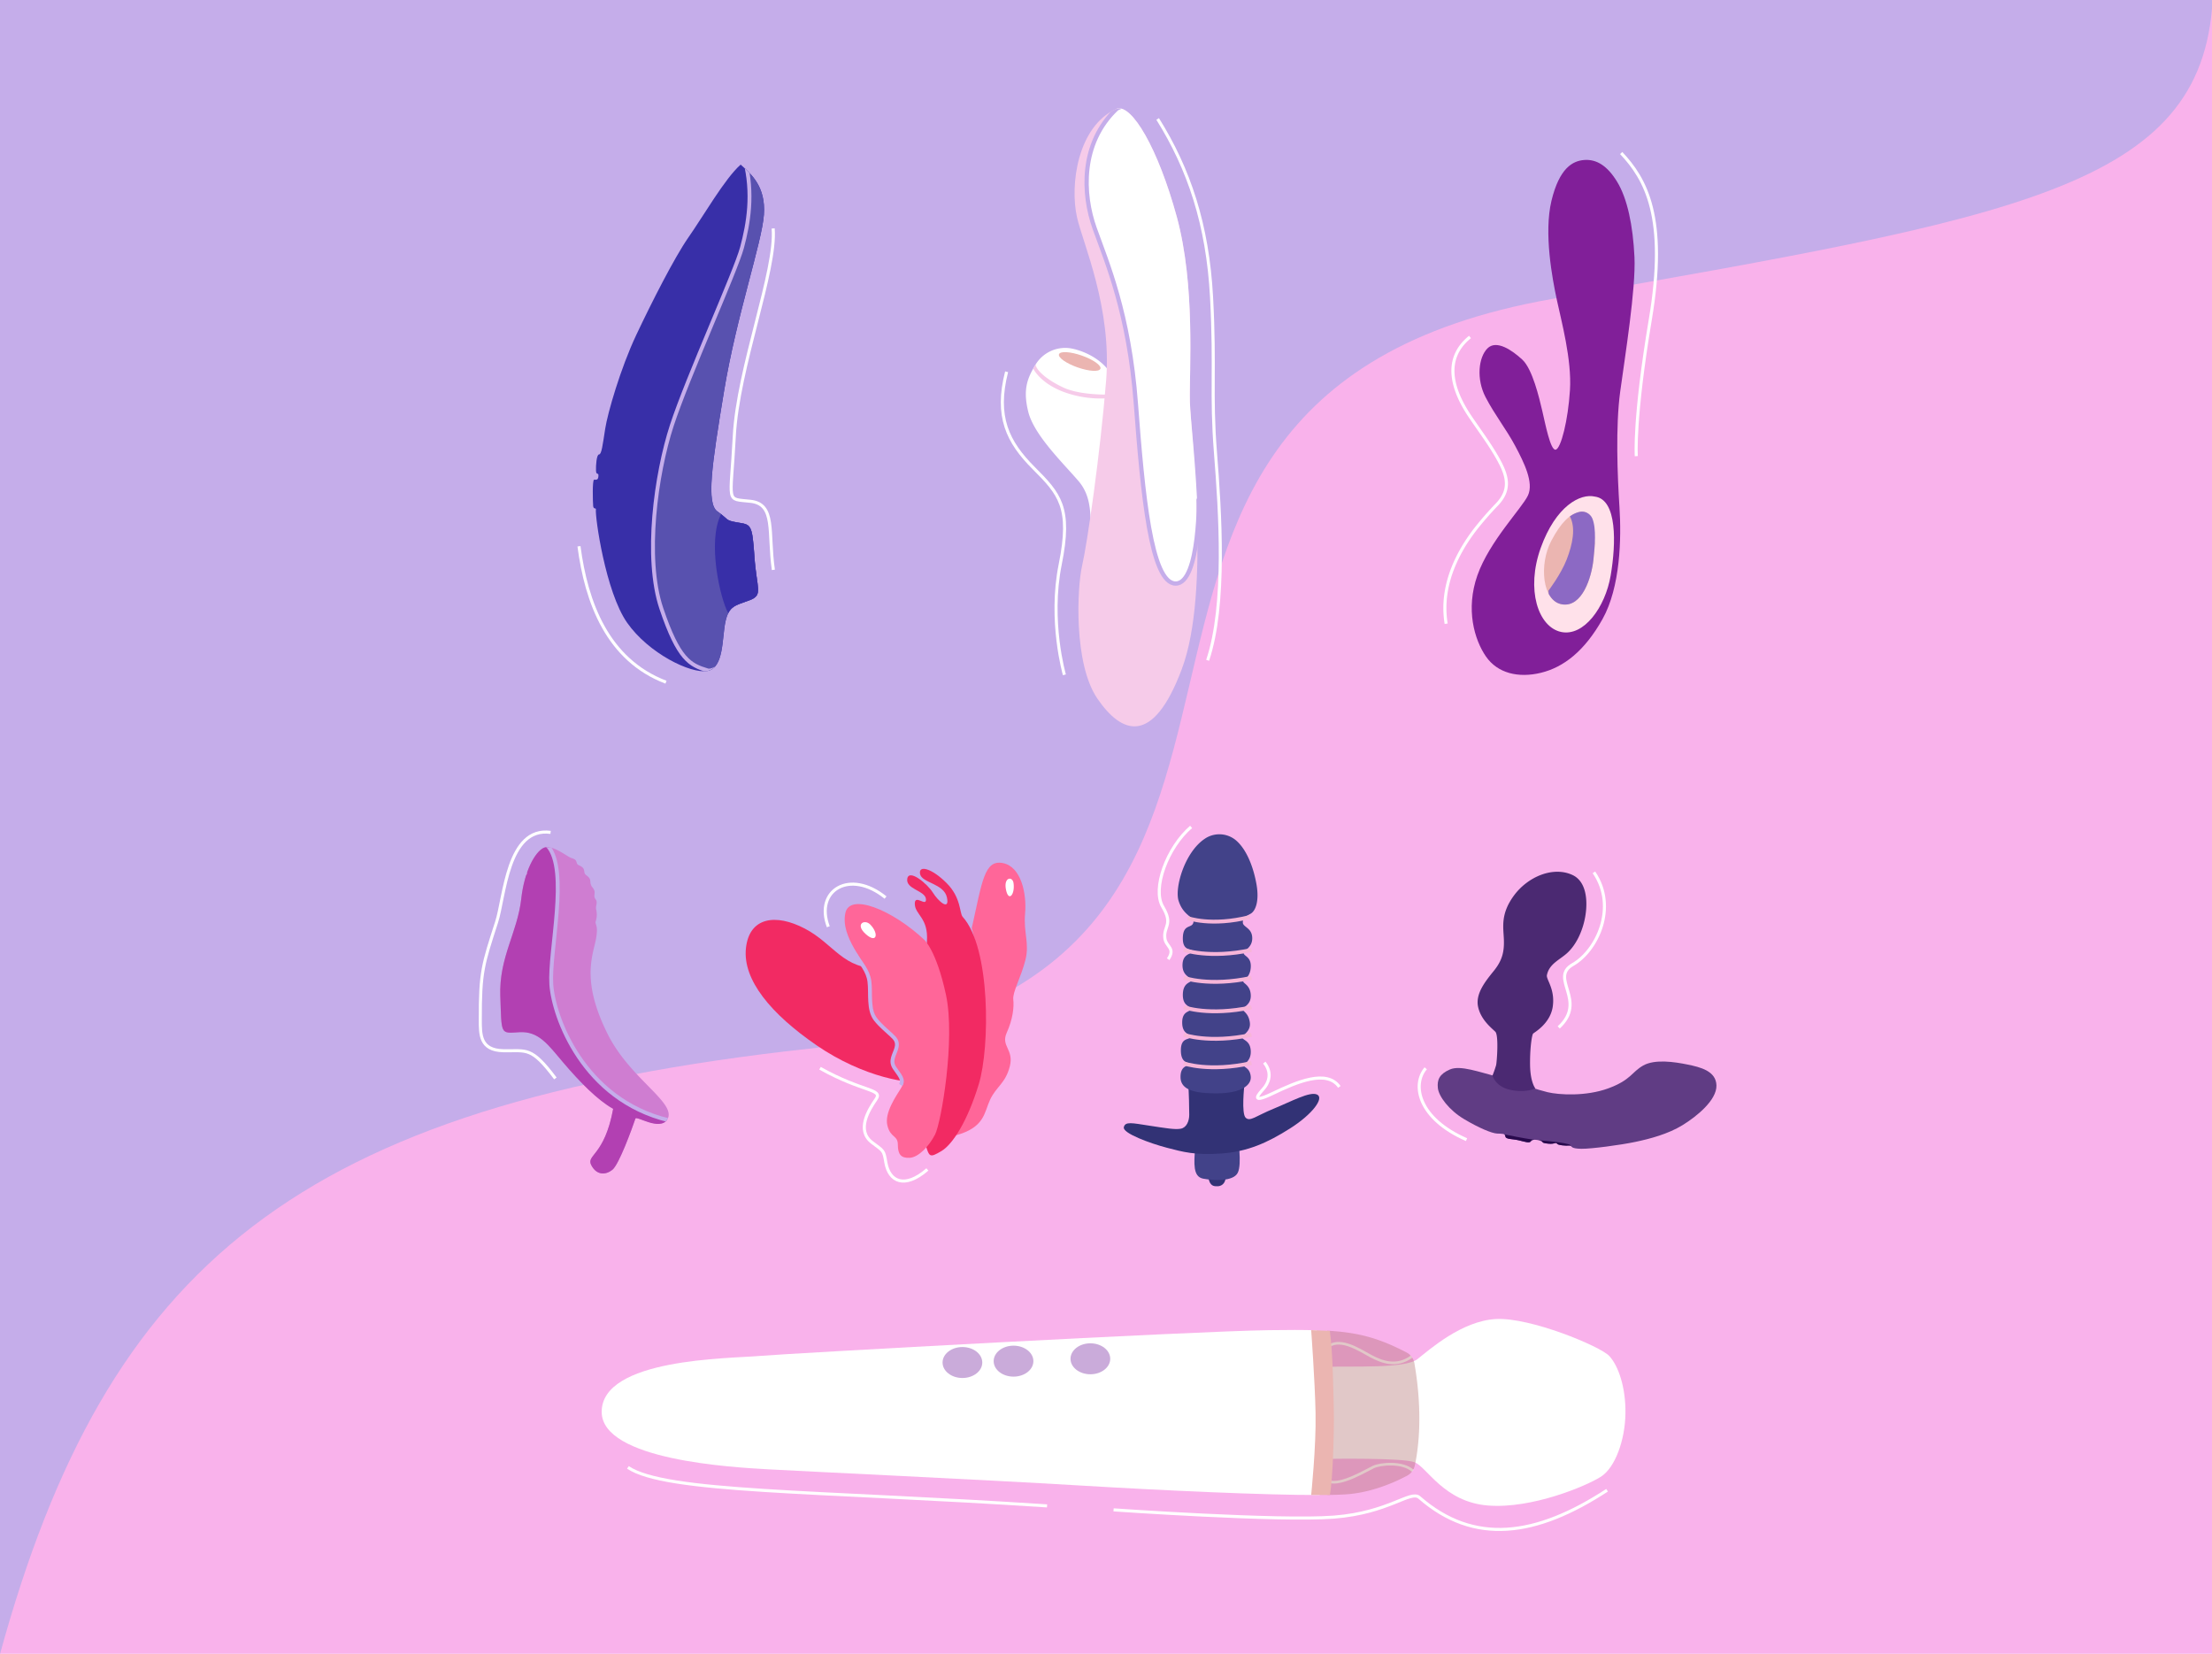 <?xml version="1.0" encoding="UTF-8"?> <svg xmlns="http://www.w3.org/2000/svg" xmlns:xlink="http://www.w3.org/1999/xlink" id="Слой_1" data-name="Слой 1" viewBox="0 0 1444.8 1080"><defs><style>.cls-1,.cls-12,.cls-15,.cls-22,.cls-26,.cls-29,.cls-4{fill:none;}.cls-2{fill:#f9b2eb;}.cls-3{fill:#c5adea;}.cls-22,.cls-4{stroke:#fff;}.cls-12,.cls-15,.cls-22,.cls-26,.cls-29,.cls-4{stroke-miterlimit:10;}.cls-4{stroke-width:1.73px;}.cls-5{fill:#fff;}.cls-6{fill:#ad6868;opacity:0.36;}.cls-7{fill:#caabda;}.cls-8{fill:#ebb5b1;}.cls-9{fill:#cf7dd1;}.cls-10{clip-path:url(#clip-path);}.cls-11{fill:#b240b2;}.cls-12,.cls-26,.cls-29{stroke:#c5adea;}.cls-12,.cls-15{stroke-width:2.52px;}.cls-13{fill:#323275;}.cls-14{fill:#424289;}.cls-15{stroke:#f7b5d8;}.cls-16{fill:#f22a63;}.cls-17{fill:#f69;}.cls-18{fill:#603c84;}.cls-19{fill:#4b2972;}.cls-20{clip-path:url(#clip-path-2);}.cls-21{fill:#28094c;}.cls-22{stroke-width:2px;}.cls-23{fill:#382fa8;}.cls-24{clip-path:url(#clip-path-3);}.cls-25{fill:#5851af;}.cls-26{stroke-width:2.53px;}.cls-27{fill:#f6cbe9;}.cls-28{clip-path:url(#clip-path-4);}.cls-29{stroke-width:2.79px;}.cls-30{fill:#811f99;}.cls-31{fill:#ffe1ea;}.cls-32{clip-path:url(#clip-path-5);}.cls-33{fill:#8c69c4;}.cls-34{clip-path:url(#clip-path-6);}.cls-35{fill:#c08791;}</style><clipPath id="clip-path"><path class="cls-1" d="M400.5,724.12c-5.68,30.85-17.81,30-14.29,36.77s9.47,6.5,13.8,3,12.82-26.9,15-33.38c.72-2.16,15.71,8.41,20.92.48,6.87-10.45-24.35-26.16-39.14-55.93s-11.44-45.71-8.39-57.91c3.31-13.26-.06-13.07.72-15.52a14.36,14.36,0,0,0,.27-7.76c-.54-2.34,1.25-4.46-.36-6.58-2-2.62.79-4.31-1.9-7.58-3-3.63.25-5-4.15-8.12-2.7-1.93.41-4.24-4.78-6.49-2.72-1.19-.22-3.5-4.78-4.69-2.75-.73-12.9-9.38-18.4-6.68s-12.5,14.95-14.52,33c-2.53,22.51-14.62,38.38-13.71,63.82s-.18,24.3,12.44,23.52,18.8,8.19,28.33,19.42C378.75,706.65,390.28,718.36,400.5,724.12Z"></path></clipPath><clipPath id="clip-path-2"><path class="cls-1" d="M978.71,703.27c-12.71-3.14-24.85-7.85-31.7-4.85s-8.42,6.71-7.85,12.13,7.28,14.42,17.13,20.28,18,9.21,21.42,9.42,5.43-.14,5.57,1.86,4.57,1.57,8.78,2.57,7.07,2.14,8,.43,7-.22,7.28.43.71,1.07,4.28,1.35,3.79-.64,4.79-.42-.06,1,4,1.49,4.55-.21,5.46.33.54,1.82,7,1.92,25.6-2.46,35.24-4.49,21.42-5.15,30.84-10.93,22.38-16.38,22.17-25.91-10.6-12-19-13.71-21.2-3.64-28.81.64-7.92,9.42-22.7,14.89-32.56,4.28-39.73,2.57-17.35-5.36-17.35-5.36Z"></path></clipPath><clipPath id="clip-path-3"><path class="cls-1" d="M483.76,107.5c7.1,6.27,16.49,14.48,15.2,32.69s-17.93,66.25-26,115-11.76,73.7-4.3,78.86,4.54,5.74,13.17,7.17,9.49.86,10.92,22.09,6,25.24-3.15,28.68-13.48,3.44-15.78,14.05-.86,30.11-11.75,32.12-38.44-11.47-52.49-31.55-21-69.08-20.36-74c.14-1.15-1.58.22-1.79-2.22s-.65-17.07.64-17.14,2.58.58,2.8-2.29-1.44-.22-1.58-3.59.36-10.61,2-10.61,2.4-6.42,4-16.74,10-39.47,20.29-61.27,24.9-50.45,33.85-63.38C459.48,141,473.54,116.46,483.76,107.5Z"></path></clipPath><clipPath id="clip-path-4"><path class="cls-1" d="M729.36,71c-25.63,11.37-30.67,48.37-25.87,71,3.64,17.21,22.82,58.95,19,106.49S710.14,355,706.82,369.3s-6.92,65.08,10,87c14.59,18.9,35.47,29.06,55.14-19.49,20.38-50.34,5.7-154,5.23-174.47s3.71-75.82-8.56-120.76C756.42,96.9,739.22,67.7,729.36,71Z"></path></clipPath><clipPath id="clip-path-5"><path class="cls-1" d="M1040.06,338.56a7.37,7.37,0,0,0-8.62-4.22c-6.14,1.55-11.79,6.62-18.23,18.92-8,15.19-6,39.32,7.1,41.41s19.23-17.52,20.46-29.16C1041.69,356.79,1042.81,345.23,1040.06,338.56Z"></path></clipPath><clipPath id="clip-path-6"><rect class="cls-1" x="-159.93" y="1096.06" width="1666.69" height="1084.46"></rect></clipPath></defs><rect class="cls-2" y="-0.17" width="1445.19" height="1080.31"></rect><path class="cls-3" d="M0,1080.14c69.84-254,193.8-358.6,528.37-395.3,390.24-42.8,109.75-423.37,485.31-489.6,302.56-53.35,424.88-72.1,431.52-195.41H0Z"></path><path class="cls-4" d="M921.92,886c-9.73,7-19.08,3.59-26.6-.44s-19-11.78-27.19-6.69-8,86,0,88.65,24.23-7.29,28.92-9.5,19-3.56,25.67,2.42"></path><path class="cls-5" d="M866,892.61c17.39-.59,51.82,1.24,59.77-5s28.89-25,51.3-26.23,68.09,17.79,74,24.08,10.91,20.43,10.61,37.82-6.77,35.08-15.91,41-45.1,21.23-74,18.87-39.79-25.35-48-28.3S868,952.71,868,952.71Z"></path><path class="cls-6" d="M867.14,976.27c6.25-.08,11.26-.27,14.69-.62,16.18-1.62,30.7-8.44,37.32-12a9.78,9.78,0,0,0,4.93-6.47c2-9.17,5.7-32.64-.25-67a9.81,9.81,0,0,0-5.18-7c-18-9.33-31.16-13-51.64-14.19"></path><path class="cls-5" d="M860.06,868.73c-8.81-.29-19-.25-31.29-.08-49.07.66-313,15.14-332.94,16.86S393,887.09,393,922c0,31.55,85.33,36.2,108.55,37.52s138.17,6.64,204.5,10.61c53.36,3.21,120.32,6.27,156,6.19"></path><ellipse class="cls-7" cx="712.19" cy="887.35" rx="12.97" ry="10.11"></ellipse><ellipse class="cls-7" cx="662" cy="888.89" rx="12.97" ry="10.11"></ellipse><ellipse class="cls-7" cx="628.62" cy="889.78" rx="12.97" ry="10.11"></ellipse><path class="cls-8" d="M868.6,869.14c2,13.44,2.4,42.7,2.62,53.27s-.61,44.39-2.62,53.9H856.41s3.32-31.79,2.87-53.58-2.87-54.1-2.87-54.1Z"></path><path class="cls-9" d="M400.5,724.12c-5.68,30.85-17.81,30-14.29,36.77s9.47,6.5,13.8,3,12.82-26.9,15-33.38c.72-2.16,16.5,8.09,20.92.48,6.28-10.82-24.35-26.16-39.14-55.93s-11.44-45.71-8.39-57.91c3.31-13.26-.06-13.07.72-15.52a14.36,14.36,0,0,0,.27-7.76c-.54-2.34,1.25-4.46-.36-6.58-2-2.62.79-4.31-1.9-7.58-3-3.63.25-5-4.15-8.12-2.7-1.93.41-4.24-4.78-6.49-2.72-1.19-.22-3.5-4.78-4.69-2.75-.73-12.9-9.38-18.4-6.68s-12.5,14.95-14.52,33c-2.53,22.51-14.62,38.38-13.71,63.82s-.18,24.3,12.44,23.52,18.8,8.19,28.33,19.42C378.75,706.65,390.28,718.36,400.5,724.12Z"></path><g class="cls-10"><path class="cls-11" d="M357.78,552.39c14,15.55.88,69,2.31,90.38s20.81,75.3,76.66,88.81l-23.83,54.83s-56.3,30.85-55.14,27.42-63.09-164.71-63.09-164.71l49.69-78.61-2.57-23.13Z"></path><path class="cls-12" d="M357.78,552.41c14,15.54.88,69,2.31,90.37s20.81,75.31,76.66,88.81l-23.83,54.84s-56.3,30.84-55.14,27.41-63.09-164.71-63.09-164.71l32-79.44,15.09-22.3Z"></path></g><path class="cls-13" d="M789.17,768.58c1,6.43,4,6.09,6.08,6.09s5.16-1.27,5.38-6.09S789.17,768.58,789.17,768.58Z"></path><path class="cls-14" d="M780.52,750c-.54,9.53-1.5,18.42,5.35,19.71s19.71,2,22.6-3.86,0-23.24,0-23.24Z"></path><path class="cls-13" d="M776.13,708.38c.43,4.72.64,15.53.64,19.6s-1.71,8.36-5.46,9.1-9.75-.32-20.78-2-15.63-2.89-16.49,1.07,17.46,10.6,28.17,13.39,18.31,4.92,35.44,3.75,30.2-7,45-16.39S865,717.06,860.3,714.81s-16.6,4.39-28.38,9.21-15.42,8.67-18.31,5.89-.86-21-.86-21Z"></path><path class="cls-14" d="M807.11,548.62a16.91,16.91,0,0,0-20.31-.79c-13.14,8.88-19.61,32-17,40.39,3.22,10.29,10.71,10.5,9.64,14.35s-6.64.65-6.85,9.86,6,6.64,6,8.78-6,1.07-6.22,8.78,6,8.35,6,10.07-5.57,1.07-5.78,9.21,5.14,7.49,5.14,9.64-5.57.85-5.57,8.78,5.14,7.07,5.14,9.42-6-.21-6,8.78,5.36,7.5,5.36,9-5.79.43-5.57,8.78S780.94,714,794.51,714c16.7,0,23.06-5.57,22.42-11.14s-4.5-5.78-4.5-7.06,4.84-2.79,4.52-9.5-4.88-6.85-5.45-8.57,5.71-3.85,4.85-10-4.28-7-4.57-8.57,5.38-2.57,5.19-9.14-4.9-7.85-4.9-9,4.52-2.57,4.9-9.43-4.61-7.14-4.61-9.14,5.71-3.42,5.56-10-6.14-7-6.14-10,1.58-3.85,5-5.71,5.71-8.42,4-18.71C819.5,570.3,815.72,555.85,807.11,548.62Z"></path><path class="cls-15" d="M775.74,599.51s15.27,5.74,40.69-.68"></path><path class="cls-15" d="M773.19,620.31s16.5,6,44.26.07"></path><path class="cls-15" d="M773.19,657.75s16.5,6,44.26.07"></path><path class="cls-15" d="M773.17,638.52s16.5,6,44.26.06"></path><path class="cls-15" d="M773.17,675.73s16.5,6,44.26.06"></path><path class="cls-15" d="M773.18,694.42s16.54,5.92,44.26-.21"></path><path class="cls-16" d="M574.6,632.15c-23.56,1.29-30-15.85-48.84-25.7-19-10-36.41-7.65-38.55,12.88s16.28,42.81,46.26,63.37,61.75,26.47,73.26,23.14S574.6,632.15,574.6,632.15Z"></path><path class="cls-17" d="M634.71,606.17c6.86-30.85,8.29-44.84,20.28-42.56s15.71,20,14.57,32.85,3,19.42.19,30.55-8.48,20.85-7.91,25.71-.28,12.85-4.28,21.7,4.86,10.85,2,22-8.85,13.14-12.85,21.71-3.43,18.27-22.85,23.41C623.86,741.53,658.7,691.56,634.71,606.17Z"></path><path class="cls-16" d="M604.44,747.24c2.57,8.57,2.86,8.86,10.28,4.57s17.14-19.42,24.56-43.69,7.75-89.31-10.49-109.38c-2.14-2.36-.86-12.42-10.5-22.06s-18.42-12-17.35-6,15.64,6.21,17.57,15.42-5.79,2.36-9.21-3.21-15.64-15.85-16.71-9,11.78,7.71,12.21,13.27-7.5-3.8-7.28,3.25,9,9,7.92,24.38S604.44,747.24,604.44,747.24Z"></path><path class="cls-17" d="M603.59,613.59C582.45,593.89,555,583,552.18,596.17c-3.48,16,13.71,32.27,15.71,41.7s-.57,16.85,4.28,26.84,12.85,9.14,13.71,14.85-5.43,11.14-.86,18.56,6.57,7.43,3.43,12.57-10.85,16-8.85,24.27,6.85,6.29,6.85,12.57,2,8.85,7.71,8.57,12.57-7.43,16.57-15.14,13.42-62.26,7.13-91.39S603.59,613.59,603.59,613.59Z"></path><path class="cls-12" d="M558.58,623.15c3.7,6,8.39,10.63,9.3,17.88,1,7.72-1,18.36,4.11,24.82,3.13,3.95,6.79,6.89,10.44,10.28,2,1.86,4.33,4,3.05,8.42s-4.34,8.14-1.2,12.86,6.27,7.56,4,11.13"></path><path class="cls-5" d="M568.43,603.77c-3.71-3.8-10.23-.29-2.95,6.23S574.18,609.66,568.43,603.77Z"></path><path class="cls-5" d="M662,576.66c-.67-4.67-6.67-3.91-4.91,4.44S663.07,583.91,662,576.66Z"></path><path class="cls-18" d="M978.71,703.27c-12.71-3.14-24.85-7.85-31.7-4.85s-8.42,6.71-7.85,12.13,7.28,14.42,17.13,20.28,18,9.21,21.42,9.42,5.43-.14,5.57,1.86,4.57,1.57,8.78,2.57,7.07,2.14,8,.43,7-.22,7.28.43.71,1.07,4.28,1.35,3.79-.64,4.79-.42-.06,1,4,1.49,4.55-.21,5.46.33.54,1.82,7,1.92,25.6-2.46,35.24-4.49,21.42-5.15,30.84-10.93,22.38-16.38,22.17-25.91-10.6-12-19-13.71-21.2-3.64-28.81.64-7.92,9.42-22.7,14.89-32.56,4.28-39.73,2.57-17.35-5.36-17.35-5.36Z"></path><path class="cls-19" d="M1027.22,571.47c-12.67-6-29.41,1-38.55,13.6-8.73,12.07-6.68,20.53-6.39,28.53s-1.11,13.67-6.57,20.42-12.1,14.88-10.28,23.45,8.89,13.92,11.25,16.28,1,19.92.53,21.85a71.25,71.25,0,0,1-2.36,6.74s1.71,7.27,11.77,9.41,16.19-1,16.19-1-3.32-4-3.43-15.53,1.28-19.49,2-20.24,11.36-6.53,12.86-17.88-4.39-17.45-3.86-20.24c1.44-7.55,8.6-10.09,13.55-14.77,5.36-5.06,8.86-12.56,10.65-19.61C1037.29,592,1037.49,576.36,1027.22,571.47Z"></path><g class="cls-20"><path class="cls-21" d="M982.51,740.78c10.54,2.18,18.67,3.61,23.15,3.89,5.28.32,21.91,2.11,20.17,3.62l-6.54,5.16-39.95-7.28,2.25-4.92Z"></path></g><path class="cls-22" d="M1041.09,569.68c15.63,22.81,1.84,51.31-13.79,60.2s9.8,23.59-9.2,41.06"></path><path class="cls-22" d="M931.23,697.65c-9.19,10.73-4.9,32.79,26.66,46.59"></path><path class="cls-22" d="M1049.68,973.19c-46.45,30.36-86.89,35.93-122.6,4.74-5.7-5-19.83,10-55.82,12.81S727.34,986,727.34,986"></path><path class="cls-22" d="M683.9,983.41c-152.78-10-249.09-8.54-273.77-25.14"></path><path class="cls-22" d="M778,540c-15.61,13.38-25.58,40.38-18.55,52.14s.42,12.75,1.39,20.54c.71,5.69,7.14,6.38,2.16,13.74"></path><path class="cls-22" d="M825.79,693.93c5.92,7.34,2.14,14.06-.39,16.91s-10.11,10.89,5.75,3.3,35.39-16.08,43.67-4.36"></path><path class="cls-22" d="M535.6,697.61c28.27,15.84,41.37,13.32,36.54,20.32s-13,20.24-2.52,28.16c7.58,5.74,7.6,4.86,9,13.17,2.15,12.25,12.11,17.46,27.12,4.44"></path><path class="cls-22" d="M578.4,586.14c-23.29-18.87-46.46-4.78-37.38,19.06"></path><path class="cls-22" d="M359.63,543.58c-28.34-3.82-30,42.35-35.28,58.62-8.83,27.45-10.74,32.34-10.64,63.65,0,9.59-.28,20,15.05,20.32s18.08-3.07,34,18.08"></path><path class="cls-23" d="M483.76,107.5c7.1,6.27,16.49,14.48,15.2,32.69s-17.93,66.25-26,115-11.76,73.7-4.3,78.86,4.54,5.74,13.17,7.17,9.49.86,10.92,22.09,6,25.24-3.15,28.68-13.48,3.44-15.78,14.05-.86,30.11-11.75,32.12-38.44-11.47-52.49-31.55-21-69.08-20.36-74c.14-1.15-1.58.22-1.79-2.22s-.65-17.07.64-17.14,2.58.58,2.8-2.29-1.44-.22-1.58-3.59.36-10.61,2-10.61,2.4-6.42,4-16.74,10-39.47,20.29-61.27,24.9-50.45,33.85-63.38C459.48,141,473.54,116.46,483.76,107.5Z"></path><g class="cls-24"><path class="cls-25" d="M486.41,109.87c5.81,22.58,2.42,36.49-1.74,52.12s-35.54,84.6-45.87,116.22-18,86.51-6.81,119.65,18.64,36.87,30.12,40.31,52.19-53.92,52.19-53.92l-7.74-54.2,2.87-196.74Z"></path><path class="cls-26" d="M486.47,104c5.8,22.58,2.36,42-1.79,57.59s-35.55,84.61-45.87,116.22-18,86.51-6.81,119.65,18.64,36.87,30.11,40.31,52.2-53.91,52.2-53.91l-7.75-54.21,6.22-211.34Z"></path><path class="cls-23" d="M471,335.77c-9.2,17.72-.59,55.49,4.68,64.67s27.85-17.91,27.85-17.91l-6-53.56-14.41-2.79Z"></path></g><path class="cls-22" d="M505,149.18c2.3,27.24-23.09,90.94-25.39,135.72s-6,40.62,10.61,42.47,11.38,20.31,14.92,44.78"></path><path class="cls-22" d="M378.17,356.73C383,393.57,396.86,431,435,445.51"></path><path class="cls-5" d="M712.76,354.09c-1-13.81,1.66-28.29-8.32-39.94s-29-29.95-32.8-45.16-.24-22.58,4.75-30.9a22.67,22.67,0,0,1,22.34-10.7c7.85,1.19,20.45,6.42,26.63,16.41s-4,103.63-4,103.63Z"></path><ellipse class="cls-8" cx="705.22" cy="236.07" rx="4.1" ry="14.33" transform="translate(249.64 823.87) rotate(-70.73)"></ellipse><path class="cls-27" d="M674.87,240.7s4.29,9.43,20,15.29a69.89,69.89,0,0,0,29.79,4l-.33-2.32s-18.54.59-29.6-4.52-17.94-11.41-18.3-15.09Z"></path><path class="cls-27" d="M729.36,71c-25.63,11.37-30.67,50-25.87,71,3.9,17.15,22.82,58.95,19,106.49S710.14,355,706.82,369.3s-5.69,64.18,10,87,36.12,31.38,55.14-19.49,5.7-154,5.23-174.47,3.71-75.82-8.56-120.76C756.42,96.9,739.22,67.7,729.36,71Z"></path><g class="cls-28"><path class="cls-5" d="M729.36,71c-24,22.7-22.38,56-14.46,78.16s22.47,55.46,26.92,114.41,9.84,117.59,26,117.59,13.6-54.83,13.6-54.83L836.6,192.93,782.15,45.55Z"></path><path class="cls-29" d="M729.44,70.92c-24,22.7-22.38,56-14.46,78.16s22.47,55.46,26.92,114.41,9.84,117.59,26,117.59,15.27-58.86,15.27-58.86l53.5-129.4L782.23,45.44Z"></path></g><path class="cls-22" d="M756.14,77.67c20.41,32.65,32.65,68.87,35.2,116.31s-.51,62.75,2.55,101.52S801,395,788.79,431.2"></path><path class="cls-22" d="M657.48,242.78c-7.48,29.25.68,45.89,17.68,62.89S700,331.43,692.51,368.5s2.72,72.19,2.72,72.19"></path><path class="cls-30" d="M1034.76,104.48c-7.59.57-16.25,5.31-21.39,26.62-5.11,21.15.57,51,3.51,64.76s9.8,38.95,8.57,58.8-5.88,38.21-9.31,39-6.85-17.15-8.81-25.48-6.37-27.19-13-33.32-16.9-13.23-22.78-7.35-7.35,20.09-1.23,31.85,13.48,20.83,19.36,31.85,12.25,24,8.33,32.34-25.16,29.89-33,52.1-2,42.1,5.56,53.06,21.23,14.23,35.93,10.64,28.42-14.05,40.18-35,12.41-52.91,11.1-73.17-2.63-52.59.48-75.45,10.3-67.29,9.32-87.87-4.62-38.29-11.43-49.33C1049.83,108.28,1042.85,103.87,1034.76,104.48Z"></path><path class="cls-31" d="M1041.79,324.31c-9.64-2.28-25.65,6.21-35.44,33.49s-1.64,51.61,13.22,54.87,28.91-16,32.47-36.87S1056.34,326.27,1041.79,324.31Z"></path><g class="cls-32"><ellipse class="cls-8" cx="1017.29" cy="358.94" rx="24.51" ry="38.54"></ellipse><path class="cls-33" d="M1025.14,336.73c4.4,7.67,2,18.78-1.81,28.58s-11.92,20.42-11.92,20.42l1.31,17.8h17.8l10.45-10,5.55-25.06-1.63-25.4-3.1-9-8.33-5.23-7,3.43Z"></path></g><path class="cls-22" d="M960.16,220.06c-17.12,13.78-12.46,33.38,0,51.89,6.72,10,14.14,19.61,19.7,30.3,5.27,10.16,6.24,18.29-1.93,27a212.79,212.79,0,0,0-14.46,16.59C951.6,361.36,942.89,380,943.81,400a66.51,66.51,0,0,0,.76,7.32"></path><path class="cls-22" d="M1058.91,99.94c16,17,30.27,41.83,19,108.83-10.89,65-9.14,89.11-9.14,89.11"></path><g class="cls-34"><path class="cls-35" d="M411.68,1026.26S505,1215,548.61,1250.63c29.59,24.18,59.48,47.67,88.17,73,11.86,10.47,37.07,30.71,55.2,42.33s27.95,19.32,19.52,31.35-29,19.1-45.74,7.81-73.85-69.58-82.92-61.78,27,62.09,42.88,90.58S669.4,1490.71,675,1493s61.28,1.22,69,16.69-16,12.51-16,12.51,33.64,10,31,22.24-47.72-1.87-47.72-1.87,27-.17,19.54,12-108,2.9-128.89-5.06-97.55-79.43-99.23-76.69,35.06,12.31,57.65,41.52,86.54,31.21,79.83,37.49-47.54,13.17-70,2.47c-14.4-6.85-76.06-43-90.42-62.91-31.76-44-55.1-76.55-69.52-129.32-9-33-11.46-72.74-26-106C378.16,1242.2,184.57,1066.63,173,1056,195.33,964.9,411.68,1026.26,411.68,1026.26Z"></path></g></svg> 